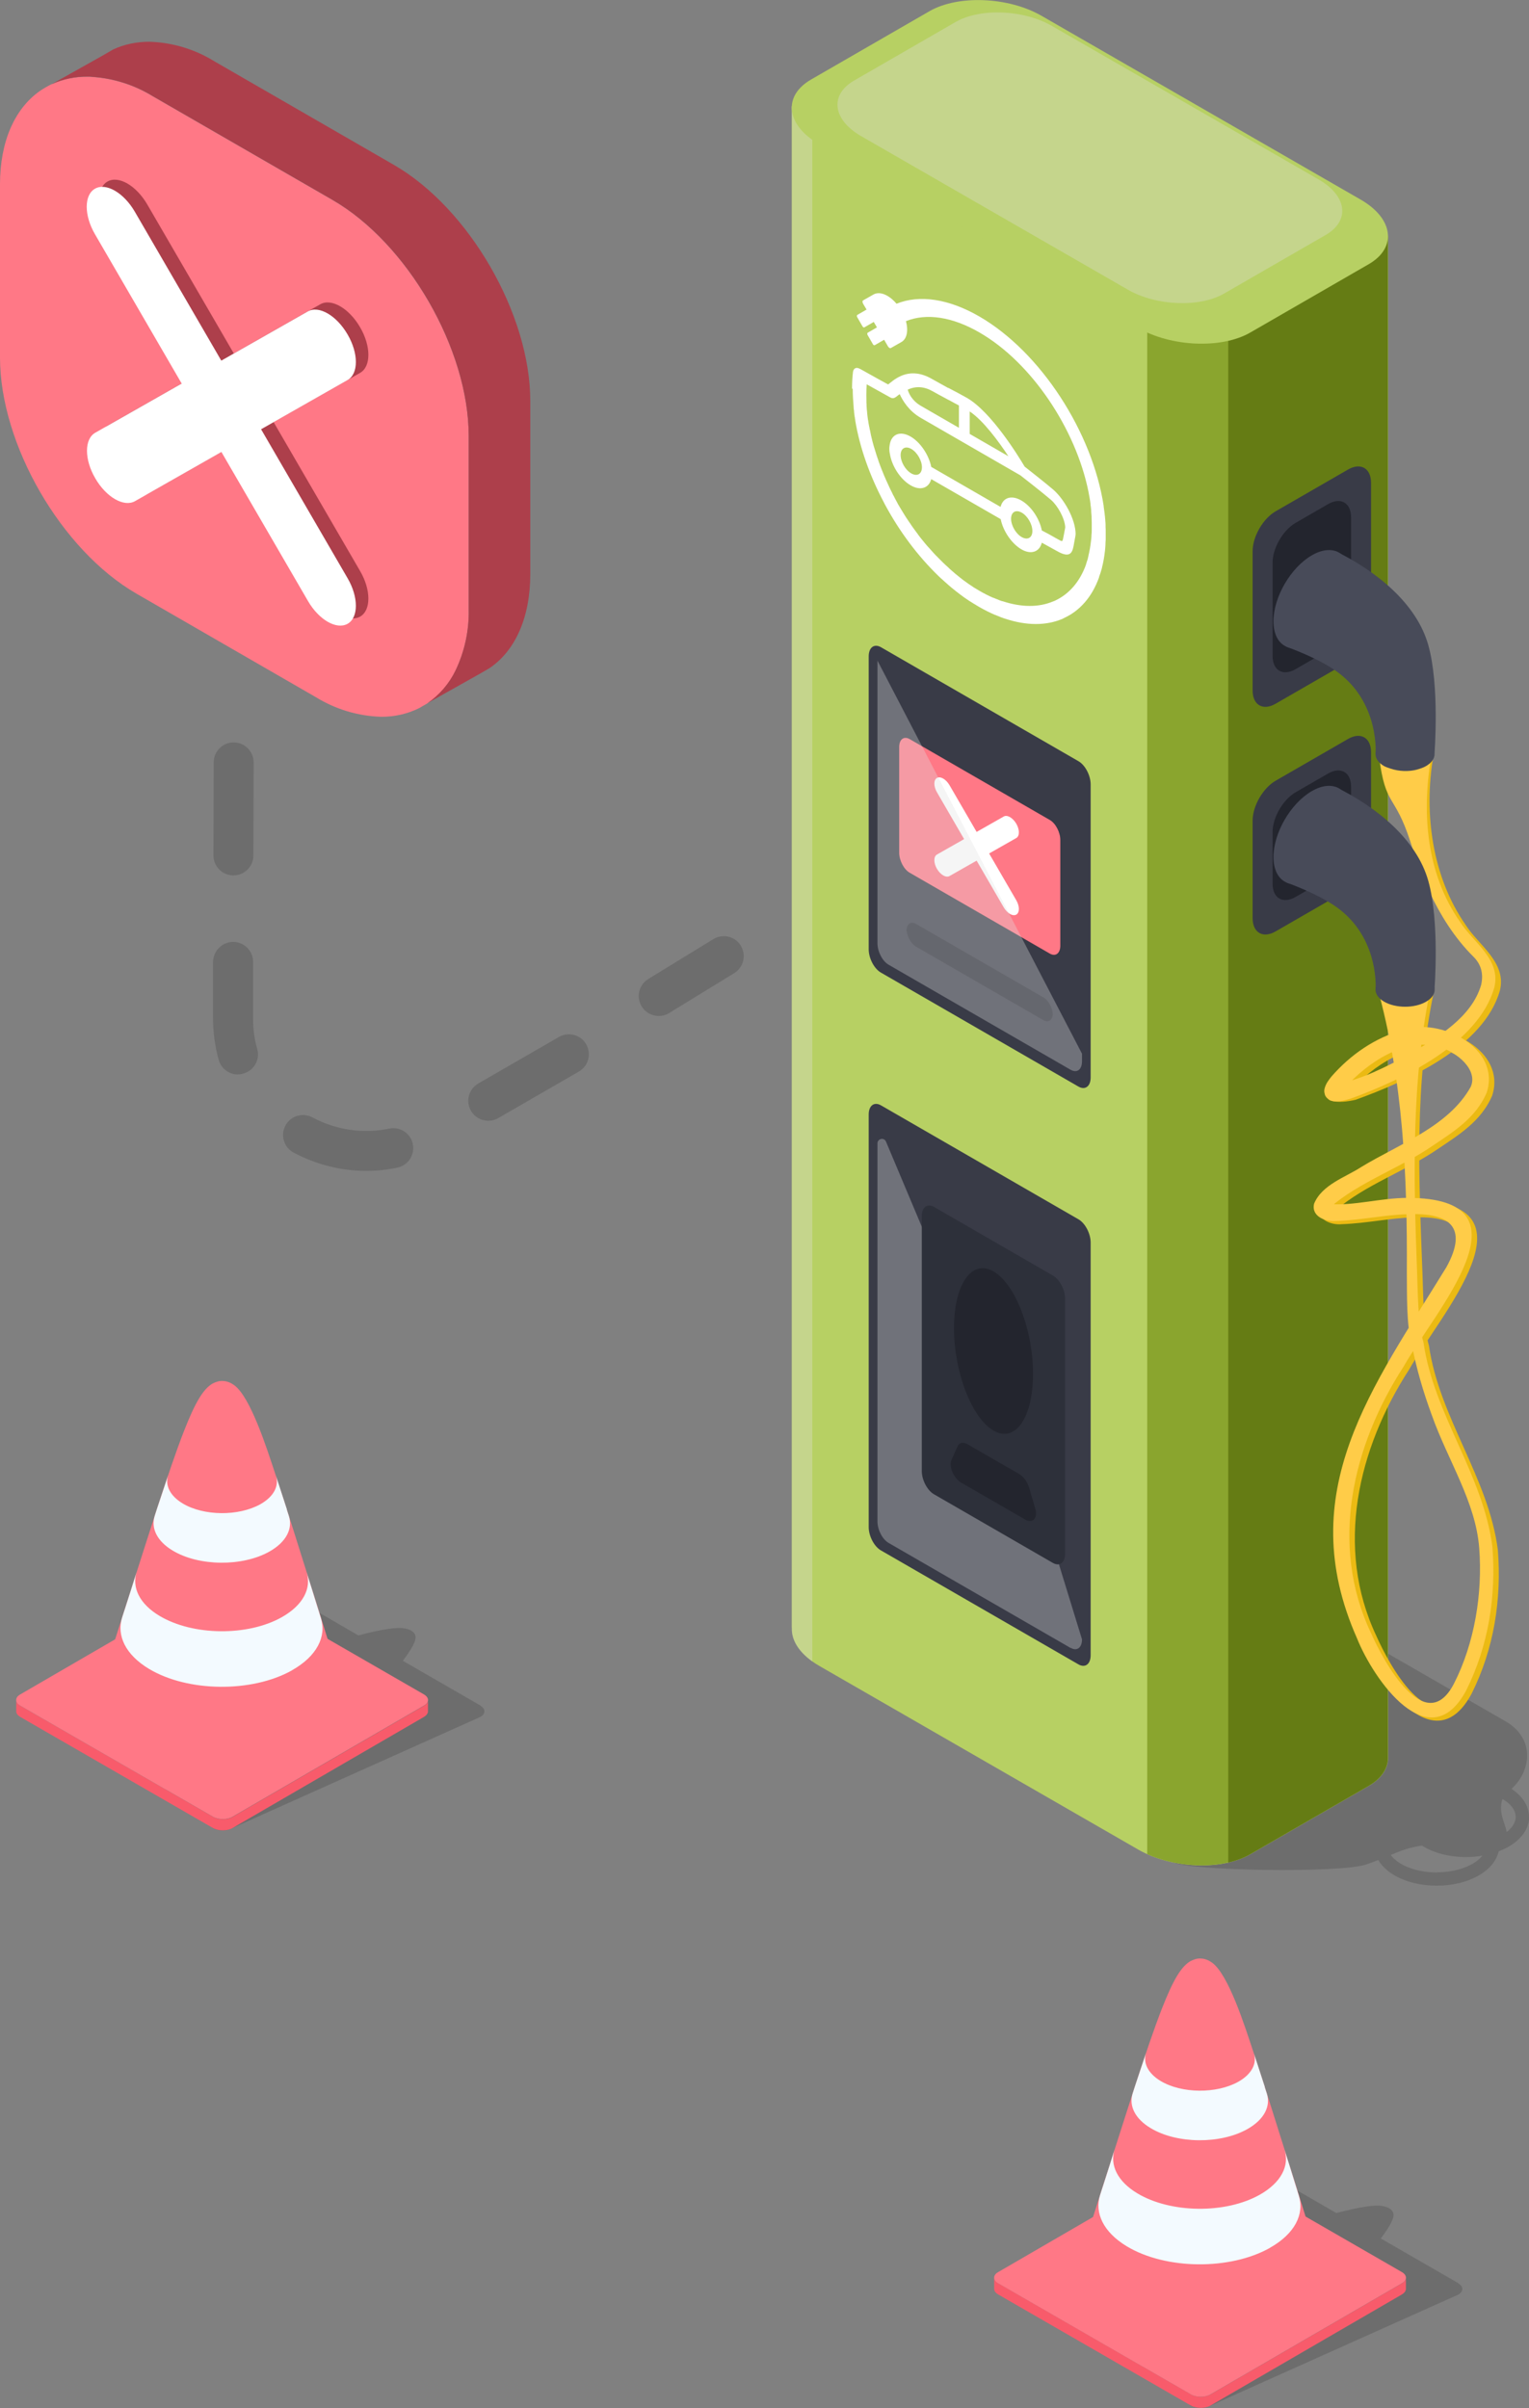 <svg width="127" height="200" viewBox="0 0 127 200" fill="none" xmlns="http://www.w3.org/2000/svg">
<rect x="0" y="0" width="127" height="200" fill="#808080" stroke="none"/>
<g clip-path="url(#clip0_354_493)">
<path d="M127 150.906C127 149.989 126.447 149.172 125.541 148.575C125.541 148.575 125.552 148.575 125.563 148.564C127.243 147.007 127.464 144.367 125.066 142.976L98.56 127.712C95.819 126.132 91.63 125.955 89.254 127.325L79.416 133.002C77.04 134.372 77.338 136.79 80.08 138.37L97.477 154.683C98.671 155.368 111.227 155.6 113.471 154.86C113.825 154.738 114.156 154.617 114.477 154.484C115.217 155.743 117.085 156.616 119.34 156.616C122.004 156.616 124.115 155.39 124.48 153.766C125.994 153.192 127.011 152.143 127.011 150.906H127ZM119.34 155.522C117.616 155.522 116.113 154.904 115.516 154.065C116.367 153.7 117.174 153.402 118.113 153.291C119.053 153.888 120.346 154.241 121.794 154.241C122.258 154.241 122.7 154.197 123.131 154.12C122.501 154.926 121.02 155.511 119.34 155.511V155.522ZM125.143 152.176C125.066 151.635 124.723 151.038 124.679 150.32C124.657 149.934 124.712 149.647 124.8 149.415C125.475 149.812 125.895 150.331 125.895 150.906C125.895 151.37 125.607 151.811 125.132 152.176H125.143Z" fill="black" fill-opacity="0.15"/>
<path d="M65.766 135.211V8.825L115.295 19.594V146.057C115.273 146.908 114.742 147.725 113.692 148.332L103.855 154.009C101.479 155.379 97.29 155.202 94.548 153.623L68.043 138.359C66.496 137.464 65.722 136.305 65.777 135.211H65.766Z" fill="#B7D063"/>
<g style="mix-blend-mode:overlay" opacity="0.33">
<path d="M67.468 137.994C66.297 137.166 65.722 136.161 65.766 135.211V8.825L67.468 9.245V137.994Z" fill="#E0E0E0"/>
</g>
<path d="M98.981 19.085C101.004 19.085 102.661 20.742 102.661 22.763V154.517C100.495 155.213 97.555 155.014 95.289 153.998V22.763C95.289 20.742 96.947 19.085 98.97 19.085H98.981Z" fill="#8AA52E"/>
<path d="M102.02 154.694V16.335L115.284 19.594V146.057C115.262 146.908 114.731 147.725 113.681 148.332L103.844 154.009C103.313 154.319 102.694 154.54 102.02 154.694Z" fill="#657C14"/>
<path d="M103.844 27.623L113.681 21.946C116.057 20.577 115.759 18.158 113.018 16.578L86.513 1.314C83.771 -0.265 79.582 -0.442 77.206 0.928L67.369 6.605C64.992 7.974 65.291 10.393 68.032 11.973L94.537 27.237C97.278 28.816 101.467 28.993 103.844 27.623Z" fill="#B7D063"/>
<g style="mix-blend-mode:overlay" opacity="0.33">
<path d="M101.666 24.387L110.111 19.516C112.156 18.334 111.891 16.269 109.536 14.911L87.375 2.154C85.02 0.795 81.428 0.652 79.383 1.822L70.939 6.693C68.894 7.875 69.159 9.94 71.514 11.299L93.675 24.056C96.029 25.414 99.622 25.558 101.666 24.387Z" fill="#E0E0E0"/>
</g>
<path d="M73.172 80.782L89.575 90.247C90.138 90.568 90.591 90.225 90.591 89.485V65.153C90.591 64.413 90.138 63.541 89.575 63.221L73.172 53.755C72.608 53.435 72.155 53.777 72.155 54.517V78.849C72.155 79.589 72.608 80.462 73.172 80.782Z" fill="#393B47"/>
<path d="M75.559 72.487L87.198 79.203C87.684 79.479 88.071 79.18 88.071 78.54V69.77C88.071 69.13 87.684 68.379 87.198 68.103L75.559 61.387C75.073 61.111 74.686 61.409 74.686 62.05V70.82C74.686 71.46 75.073 72.211 75.559 72.487Z" fill="#292B35"/>
<path d="M75.559 72.487L87.198 79.203C87.684 79.479 88.071 79.18 88.071 78.54V69.77C88.071 69.13 87.684 68.379 87.198 68.103L75.559 61.387C75.073 61.111 74.686 61.409 74.686 62.05V70.82C74.686 71.46 75.073 72.211 75.559 72.487Z" fill="#FF7886"/>
<path d="M80.08 69.693L77.825 65.805C77.537 65.308 77.537 64.778 77.825 64.612C78.112 64.447 78.576 64.723 78.864 65.209L81.119 69.096L83.374 67.815C83.661 67.65 84.125 67.926 84.413 68.412C84.7 68.909 84.7 69.439 84.413 69.605L82.158 70.886L84.413 74.773C84.7 75.27 84.7 75.801 84.413 75.966C84.269 76.044 84.081 76.022 83.893 75.911C83.705 75.801 83.517 75.613 83.374 75.37L81.119 71.482L78.864 72.763C78.72 72.841 78.532 72.819 78.344 72.708C78.156 72.598 77.969 72.41 77.825 72.167C77.537 71.67 77.537 71.14 77.825 70.974L80.08 69.693Z" fill="white"/>
<path d="M76.09 78.628L86.656 84.725C87.099 84.979 87.452 84.714 87.452 84.128V84.349C87.452 83.764 87.099 83.09 86.656 82.836L76.09 76.739C75.648 76.485 75.294 76.751 75.294 77.336V77.115C75.294 77.7 75.648 78.374 76.09 78.628Z" fill="#292B35"/>
<path d="M73.172 128.772L89.575 138.237C90.138 138.558 90.591 138.215 90.591 137.475V103.203C90.591 102.463 90.138 101.59 89.575 101.27L73.172 91.805C72.608 91.484 72.155 91.827 72.155 92.567V126.839C72.155 127.579 72.608 128.451 73.172 128.772Z" fill="#393B47"/>
<g style="mix-blend-mode:overlay" opacity="0.33">
<path d="M88.933 136.879L73.813 128.153C73.293 127.855 72.884 127.06 72.884 126.375V94.963C72.884 94.566 73.437 94.444 73.592 94.82L86.844 126.309C86.844 126.309 86.844 126.331 86.855 126.342L89.873 136.161C89.873 136.845 89.453 137.166 88.944 136.867L88.933 136.879Z" fill="#E0E0E0"/>
</g>
<path d="M77.582 124.111L87.452 129.81C88.016 130.13 88.469 129.788 88.469 129.048V107.875C88.469 107.135 88.016 106.262 87.452 105.942L77.582 100.243C77.018 99.923 76.565 100.265 76.565 101.005V122.178C76.565 122.918 77.018 123.791 77.582 124.111Z" fill="#2D303A"/>
<path d="M79.87 123.161L85.153 126.209C85.794 126.574 86.225 126.088 85.982 125.27L85.474 123.547C85.341 123.084 85.009 122.631 84.645 122.421L80.367 119.958C80.002 119.748 79.671 119.814 79.538 120.124L79.03 121.261C78.787 121.802 79.229 122.796 79.859 123.161H79.87Z" fill="#23252E"/>
<path d="M79.24 110.316C79.24 113.96 80.71 117.771 82.522 118.82C84.335 119.869 85.805 117.749 85.805 114.104C85.805 110.459 84.335 106.649 82.522 105.6C80.71 104.55 79.24 106.671 79.24 110.316Z" fill="#23252E"/>
<g style="mix-blend-mode:overlay" opacity="0.33">
<path d="M88.933 88.856L73.813 80.13C73.293 79.832 72.884 79.037 72.884 78.352V54.871L89.873 87.519V88.149C89.873 88.834 89.453 89.154 88.944 88.856H88.933Z" fill="#E0E0E0"/>
</g>
<path d="M70.828 32.284C70.828 32.792 70.861 33.311 70.906 33.841C70.906 33.841 70.906 33.864 70.906 33.875C70.906 33.963 70.928 34.04 70.939 34.129C70.939 34.151 70.939 34.184 70.939 34.206C70.939 34.272 70.961 34.339 70.961 34.405C70.961 34.449 70.972 34.493 70.983 34.548C70.983 34.593 70.994 34.637 71.005 34.681C71.005 34.747 71.027 34.824 71.038 34.891C71.038 34.902 71.038 34.924 71.038 34.935C71.414 37.188 72.243 39.507 73.392 41.683C73.415 41.739 73.448 41.783 73.47 41.838C73.492 41.882 73.525 41.937 73.547 41.981C74.719 44.146 76.222 46.167 77.935 47.824C77.946 47.835 77.957 47.846 77.969 47.857C78.024 47.913 78.079 47.957 78.134 48.012C78.168 48.045 78.201 48.078 78.234 48.1C78.267 48.133 78.311 48.167 78.344 48.2C78.4 48.244 78.444 48.299 78.499 48.343C78.521 48.365 78.543 48.376 78.565 48.398C78.632 48.454 78.698 48.52 78.764 48.575C78.764 48.575 78.775 48.586 78.786 48.597C79.207 48.962 79.649 49.304 80.091 49.624C80.168 49.68 80.257 49.735 80.334 49.79C80.356 49.801 80.378 49.823 80.4 49.834C80.466 49.879 80.522 49.923 80.588 49.956C80.632 49.978 80.665 50.011 80.71 50.033C80.754 50.055 80.798 50.088 80.831 50.111C80.898 50.155 80.953 50.188 81.019 50.221C81.041 50.232 81.063 50.243 81.085 50.265C81.163 50.309 81.251 50.364 81.329 50.409C81.771 50.663 82.213 50.884 82.644 51.071C82.644 51.071 82.655 51.071 82.666 51.071C82.732 51.105 82.81 51.127 82.876 51.16C82.898 51.16 82.92 51.182 82.942 51.182C82.998 51.204 83.053 51.226 83.097 51.248C83.13 51.259 83.174 51.281 83.208 51.292C83.241 51.303 83.274 51.314 83.307 51.325C83.362 51.347 83.418 51.37 83.473 51.381C83.484 51.381 83.495 51.381 83.506 51.392C85.275 51.977 86.888 51.966 88.215 51.414C88.248 51.403 88.281 51.392 88.303 51.37C88.336 51.359 88.358 51.347 88.392 51.325C89.685 50.729 90.702 49.591 91.287 47.957C91.287 47.957 91.287 47.935 91.287 47.924C91.31 47.868 91.321 47.813 91.343 47.769C91.343 47.736 91.365 47.714 91.376 47.681C91.387 47.648 91.398 47.603 91.409 47.57C91.42 47.526 91.442 47.471 91.453 47.427C91.453 47.404 91.464 47.382 91.475 47.36C91.498 47.294 91.508 47.228 91.531 47.161V47.139C91.641 46.72 91.719 46.267 91.774 45.792C91.796 45.626 91.807 45.461 91.818 45.295C91.818 45.295 91.818 45.284 91.818 45.273C91.818 45.129 91.829 44.975 91.84 44.831C91.84 44.798 91.84 44.765 91.84 44.743C91.84 44.632 91.84 44.533 91.84 44.422C91.84 44.389 91.84 44.367 91.84 44.334C91.84 44.279 91.84 44.224 91.84 44.168C91.84 44.036 91.84 43.903 91.829 43.771C91.829 43.715 91.829 43.66 91.829 43.605C91.829 43.484 91.818 43.373 91.807 43.252C91.807 43.208 91.807 43.152 91.796 43.108C91.785 42.965 91.774 42.832 91.752 42.688C91.752 42.655 91.752 42.622 91.741 42.578C91.719 42.412 91.697 42.258 91.674 42.092C91.674 42.07 91.674 42.059 91.674 42.037C90.746 35.929 86.457 29.236 81.329 26.276C78.797 24.818 76.377 24.453 74.465 25.227C74.233 24.95 73.978 24.729 73.713 24.575C73.282 24.321 72.873 24.288 72.564 24.453L71.69 24.95C71.624 24.983 71.624 25.105 71.69 25.227L71.978 25.712L71.193 26.165C71.193 26.165 71.149 26.265 71.193 26.331L71.646 27.115C71.69 27.181 71.746 27.215 71.79 27.192L72.575 26.74L72.84 27.192L72.055 27.645C72.055 27.645 72.011 27.745 72.055 27.811L72.508 28.595C72.552 28.661 72.608 28.695 72.652 28.672L73.437 28.22L73.757 28.772C73.824 28.882 73.934 28.949 74 28.904L74.874 28.407C75.338 28.142 75.46 27.447 75.249 26.673C76.952 25.989 79.096 26.309 81.351 27.612C85.684 30.108 89.342 35.609 90.403 40.811C90.436 40.987 90.47 41.175 90.503 41.352C90.536 41.529 90.558 41.694 90.58 41.86C90.58 41.882 90.58 41.893 90.58 41.915C90.602 42.07 90.624 42.224 90.635 42.379C90.635 42.412 90.635 42.445 90.635 42.478C90.646 42.622 90.657 42.766 90.668 42.909C90.668 42.942 90.668 42.987 90.668 43.02C90.668 43.141 90.68 43.274 90.68 43.395C90.68 43.439 90.68 43.484 90.68 43.528C90.68 43.66 90.68 43.782 90.68 43.914C90.68 43.947 90.68 43.97 90.68 44.003C90.68 44.157 90.68 44.301 90.657 44.456C90.657 44.467 90.657 44.489 90.657 44.5C90.657 44.654 90.635 44.82 90.613 44.975C90.569 45.394 90.492 45.792 90.403 46.167C90.403 46.167 90.403 46.178 90.403 46.19C90.392 46.245 90.37 46.311 90.359 46.366C90.359 46.388 90.359 46.41 90.348 46.422C90.337 46.466 90.326 46.51 90.304 46.554C90.304 46.587 90.282 46.62 90.271 46.654C90.271 46.675 90.249 46.709 90.249 46.731C90.237 46.775 90.215 46.83 90.204 46.874V46.896C89.685 48.332 88.79 49.348 87.629 49.89C87.607 49.901 87.574 49.912 87.552 49.923C87.518 49.934 87.496 49.945 87.463 49.956C86.28 50.453 84.844 50.453 83.274 49.934C83.274 49.934 83.252 49.934 83.241 49.934C83.186 49.912 83.141 49.901 83.086 49.879C83.053 49.879 83.031 49.856 82.998 49.845C82.965 49.834 82.931 49.823 82.898 49.801C82.854 49.779 82.81 49.768 82.754 49.746C82.732 49.746 82.71 49.735 82.699 49.724C82.633 49.702 82.578 49.669 82.511 49.647C82.511 49.647 82.5 49.647 82.489 49.647C82.102 49.481 81.716 49.282 81.318 49.05C81.174 48.962 81.019 48.873 80.876 48.785C80.864 48.785 80.842 48.763 80.831 48.752C80.699 48.664 80.566 48.575 80.433 48.487C80.4 48.465 80.378 48.443 80.345 48.421C80.268 48.365 80.19 48.31 80.113 48.255C80.013 48.189 79.914 48.111 79.825 48.034C79.77 47.99 79.715 47.957 79.671 47.913C79.571 47.835 79.483 47.758 79.383 47.681C79.328 47.636 79.273 47.592 79.218 47.537C79.129 47.46 79.041 47.394 78.963 47.316C78.897 47.261 78.831 47.206 78.775 47.139C78.698 47.073 78.632 47.007 78.554 46.941C78.477 46.874 78.4 46.797 78.333 46.731C78.278 46.675 78.212 46.609 78.156 46.554C78.068 46.466 77.98 46.377 77.902 46.3C77.858 46.256 77.814 46.201 77.758 46.156C77.659 46.057 77.571 45.958 77.471 45.847C77.438 45.814 77.405 45.77 77.372 45.737C77.272 45.626 77.173 45.505 77.062 45.394C77.04 45.361 77.007 45.339 76.985 45.306C76.874 45.184 76.775 45.052 76.664 44.919C76.642 44.897 76.631 44.875 76.609 44.853C76.498 44.721 76.399 44.588 76.288 44.444C76.277 44.422 76.255 44.4 76.244 44.378C76.145 44.235 76.034 44.102 75.935 43.959C75.913 43.936 75.902 43.914 75.879 43.881C75.78 43.749 75.68 43.605 75.592 43.462C75.57 43.428 75.548 43.395 75.526 43.373C75.437 43.241 75.349 43.108 75.26 42.975C75.238 42.931 75.205 42.887 75.183 42.854C75.106 42.733 75.028 42.6 74.951 42.478C74.918 42.423 74.885 42.368 74.852 42.313C74.785 42.202 74.719 42.092 74.653 41.981C74.608 41.904 74.564 41.838 74.531 41.761C74.476 41.661 74.421 41.562 74.376 41.473C74.332 41.385 74.277 41.286 74.233 41.197C74.188 41.12 74.144 41.043 74.111 40.954C74.056 40.844 74.001 40.733 73.945 40.623C73.912 40.557 73.879 40.49 73.857 40.435C73.802 40.303 73.735 40.181 73.68 40.049C73.658 40.005 73.636 39.949 73.614 39.905C73.547 39.761 73.492 39.618 73.426 39.474C73.415 39.441 73.392 39.397 73.382 39.364C73.315 39.209 73.26 39.055 73.194 38.9C73.194 38.867 73.171 38.845 73.16 38.812C73.105 38.657 73.039 38.491 72.984 38.337C72.984 38.315 72.962 38.282 72.962 38.259C72.906 38.094 72.851 37.939 72.796 37.773C72.796 37.751 72.774 37.718 72.774 37.696C72.729 37.541 72.674 37.387 72.63 37.232C72.63 37.199 72.608 37.166 72.597 37.133C72.552 36.989 72.519 36.835 72.475 36.691C72.464 36.647 72.453 36.603 72.442 36.559C72.409 36.426 72.376 36.293 72.343 36.15C72.331 36.095 72.32 36.039 72.309 35.973C72.287 35.852 72.265 35.73 72.232 35.62C72.221 35.542 72.21 35.476 72.188 35.399C72.166 35.299 72.155 35.189 72.132 35.09C72.121 35.001 72.11 34.913 72.088 34.824C72.077 34.736 72.066 34.648 72.055 34.57C72.044 34.471 72.033 34.361 72.022 34.261C72.022 34.184 72.011 34.118 72 34.04C72 33.93 71.978 33.819 71.978 33.709C71.978 33.62 71.978 33.532 71.967 33.455V33.322C71.956 32.98 71.956 32.649 71.967 32.328L71.989 31.92C72.552 32.229 73.735 32.892 73.934 33.002C74.199 33.157 74.343 33.035 74.608 32.825C74.641 32.792 74.686 32.77 74.73 32.737C74.973 33.267 75.482 34.129 76.476 34.703L84.744 39.474L84.832 39.541C84.832 39.541 86.579 40.899 87.297 41.518C87.839 41.981 88.447 43.053 88.48 43.804C88.436 44.025 88.403 44.212 88.37 44.389C88.314 44.688 88.281 44.886 88.226 44.931C88.182 44.964 88.06 44.897 87.806 44.754C87.297 44.456 86.855 44.224 86.535 44.058C86.336 43.053 85.639 42.026 84.821 41.562C84.004 41.098 83.307 41.319 83.108 42.103L77.35 38.779C77.151 37.784 76.443 36.724 75.636 36.26C74.774 35.763 74.045 36.05 73.901 36.934C73.901 36.967 73.868 37.089 73.868 37.265C73.868 37.464 73.901 37.663 73.912 37.674C74.067 38.712 74.796 39.828 75.647 40.314C76.443 40.778 77.151 40.546 77.35 39.795L83.119 43.119C83.318 44.113 84.026 45.14 84.821 45.615C85.617 46.09 86.336 45.858 86.535 45.074C86.844 45.24 87.286 45.483 87.795 45.77C88.988 46.455 89.099 45.814 89.221 45.074C89.254 44.897 89.287 44.699 89.331 44.478V44.411L89.342 44.378C89.342 43.119 88.38 41.451 87.496 40.678C86.855 40.126 85.485 39.055 85.109 38.756C84.589 37.884 82.335 34.206 80.312 33.046C79.969 32.847 79.361 32.527 78.775 32.218H78.742C78.201 31.909 77.681 31.633 77.416 31.478C75.636 30.451 74.476 31.367 73.923 31.809C73.868 31.853 73.812 31.898 73.768 31.931C73.58 31.831 73.249 31.643 72.884 31.445C72.365 31.157 71.768 30.826 71.458 30.649C71.458 30.649 71.436 30.649 71.425 30.638C71.292 30.561 71.171 30.539 71.071 30.572C70.95 30.616 70.872 30.727 70.85 30.892C70.795 31.345 70.773 31.809 70.773 32.284H70.828ZM76.576 38.812C76.576 39.375 76.178 39.596 75.692 39.32C75.205 39.044 74.807 38.359 74.807 37.795C74.807 37.232 75.205 37.011 75.692 37.287C76.178 37.563 76.576 38.248 76.576 38.812ZM85.75 44.102C85.75 44.665 85.352 44.886 84.866 44.61C84.379 44.334 83.981 43.649 83.981 43.086C83.981 42.523 84.379 42.302 84.866 42.578C85.352 42.854 85.75 43.539 85.75 44.102ZM80.544 34.173C81.671 34.924 82.942 36.658 83.76 37.895L80.544 36.039V34.173ZM75.404 32.361C76.067 32.052 76.764 32.096 77.46 32.494C77.748 32.66 78.267 32.936 78.82 33.234H78.831C79.107 33.389 79.394 33.543 79.649 33.676V35.531L76.51 33.72C75.736 33.278 75.482 32.66 75.393 32.361H75.404Z" fill="white"/>
<path d="M110.929 53.766C111.979 53.159 112.841 51.668 112.841 50.453V42.721C112.841 41.507 111.979 41.01 110.929 41.617L108.232 43.174C107.182 43.782 106.32 45.273 106.32 46.488V54.219C106.32 55.434 107.182 55.931 108.232 55.324L110.929 53.766Z" fill="#393B47"/>
<path d="M110.929 72.686C111.979 72.079 112.841 70.588 112.841 69.373V65.098C112.841 63.883 111.979 63.386 110.929 63.994L108.232 65.551C107.182 66.159 106.32 67.65 106.32 68.865V73.139C106.32 74.354 107.182 74.851 108.232 74.243L110.929 72.686Z" fill="#393B47"/>
<path d="M104.043 45.781C104.043 44.566 104.905 43.075 105.955 42.467L111.968 38.999C113.018 38.392 113.88 38.889 113.88 40.104V51.668C113.88 52.883 113.018 54.374 111.968 54.981L105.955 58.449C104.905 59.057 104.043 58.56 104.043 57.345V45.781Z" fill="#393B47"/>
<path d="M110.31 54.02C111.36 53.413 112.222 51.922 112.222 50.707V42.976C112.222 41.761 111.36 41.264 110.31 41.871L107.613 43.428C106.563 44.036 105.701 45.527 105.701 46.742V54.473C105.701 55.688 106.563 56.185 107.613 55.578L110.31 54.02Z" fill="#23252E"/>
<path d="M104.043 68.158C104.043 66.943 104.905 65.452 105.955 64.844L111.968 61.376C113.018 60.769 113.88 61.266 113.88 62.481V70.577C113.88 71.791 113.018 73.282 111.968 73.89L105.955 77.358C104.905 77.966 104.043 77.469 104.043 76.254V68.158Z" fill="#393B47"/>
<path d="M110.31 72.94C111.36 72.333 112.222 70.842 112.222 69.627V65.352C112.222 64.137 111.36 63.64 110.31 64.248L107.613 65.805C106.563 66.413 105.701 67.904 105.701 69.119V73.393C105.701 74.608 106.563 75.105 107.613 74.497L110.31 72.94Z" fill="#23252E"/>
<path d="M112.144 67.517C112.144 69.527 110.719 71.979 108.961 72.996C107.204 74.012 105.778 73.194 105.778 71.184C105.778 69.174 107.204 66.722 108.961 65.706C110.719 64.69 112.144 65.507 112.144 67.517Z" fill="#484B59"/>
<path d="M119.042 62.867C118.257 67.539 118.953 72.819 121.728 76.806C122.778 78.485 125.176 79.932 124.579 82.284C123.242 86.967 116.875 89.795 112.609 91.341C112.056 91.474 111.083 91.628 110.465 91.385C110.365 91.363 110.531 91.352 110.498 91.164C110.42 90.899 110.453 90.811 110.465 90.712C110.564 90.248 110.851 89.916 111.05 89.662C112.631 87.851 114.643 86.459 116.975 85.796C120.059 84.736 125.154 87.266 123.938 91.01C123.021 93.13 121.186 94.246 119.418 95.439C116.71 97.294 113.338 98.432 110.94 100.53C110.962 100.486 110.94 100.343 110.862 100.276C110.796 100.21 110.807 100.243 110.862 100.254C112.907 100.42 115.085 99.757 117.34 99.746C128.205 99.724 119.583 109.223 117.041 113.751C112.786 120.323 110.862 128.54 114.311 135.852C115.383 138.282 118.854 144.643 121.219 140.093C122.932 136.735 123.607 132.605 123.319 128.838C123.021 124.973 120.722 121.582 119.373 117.771C118.677 115.883 118.102 113.939 117.726 111.962C117.251 110.294 117.328 107.687 117.306 105.931C117.351 97.968 117.019 90.005 114.819 82.13L119.141 82.152C117.45 90.038 117.859 97.924 118.157 105.92C118.224 107.643 118.213 110.095 118.688 111.763C119.561 117.782 123.629 122.697 124.414 128.728C124.734 132.837 124.093 136.945 122.236 140.667C119.163 146.389 114.543 139.773 113.173 136.349C107.756 124.155 114.499 115.452 120.6 105.501C122.446 102.143 120.799 100.972 117.395 101.116C115.461 101.16 113.57 101.602 111.426 101.679C110.619 101.756 109.348 101.337 109.602 100.243C110.255 98.653 112.211 98.045 113.515 97.195C116.654 95.284 120.777 93.837 122.612 90.535C123.231 89.154 121.54 87.652 119.904 87.188C117.152 86.437 114.001 88.536 112.178 90.601C112.045 90.756 111.901 90.977 111.89 91.021C111.901 90.954 111.924 90.932 111.868 90.7C111.835 90.579 111.647 90.391 111.559 90.358C111.448 90.314 111.459 90.325 111.426 90.314C113.493 89.96 115.615 88.856 117.538 87.829C119.871 86.404 122.667 84.791 123.474 82.085C123.673 81.235 123.441 80.484 122.855 79.744C121.606 78.231 118.511 72.289 117.848 70.146C116.588 66.093 115.527 67.308 115.007 63.144L119.031 62.889L119.042 62.867Z" fill="#EBBA13"/>
<path d="M118.865 62.912C118.08 67.584 118.489 72.576 121.263 76.552C122.313 78.231 124.712 79.678 124.115 82.03C122.778 86.713 116.444 89.695 112.178 91.253C111.625 91.385 111.084 91.628 110.476 91.385C110.376 91.363 110.078 91.098 110.045 90.91C109.967 90.645 110 90.557 110.011 90.457C110.111 89.993 110.398 89.662 110.597 89.408C112.178 87.597 114.189 86.205 116.522 85.542C119.605 84.482 124.701 87.011 123.485 90.756C122.568 92.876 120.733 93.992 118.964 95.185C116.256 97.04 112.885 98.178 110.487 100.276C110.509 100.232 110.487 100.088 110.409 100.022C110.343 99.956 110.354 99.989 110.409 100C112.454 100.166 114.632 99.503 116.886 99.492C127.752 99.47 119.13 108.969 116.588 113.497C112.333 120.069 110.409 128.286 113.858 135.598C114.93 138.028 118.401 144.389 120.766 139.839C122.479 136.481 123.154 132.35 122.866 128.584C122.568 124.718 120.269 121.328 118.92 117.517C118.224 115.629 117.649 113.685 117.273 111.708C116.798 110.04 116.875 107.433 116.853 105.677C116.897 97.714 116.566 89.751 114.366 81.876L118.898 81.721C117.207 89.607 117.406 97.67 117.704 105.655C117.771 107.378 117.76 109.83 118.235 111.498C119.108 117.517 123.176 122.432 123.96 128.463C124.281 132.571 123.64 136.68 121.783 140.402C118.71 146.123 114.09 139.508 112.719 136.084C107.303 123.89 114.046 115.187 120.147 105.235C121.993 101.878 120.346 100.707 116.942 100.851C115.007 100.895 113.117 101.337 110.973 101.414C110.166 101.491 108.895 101.071 109.149 99.978C109.801 98.388 111.758 97.78 113.062 96.93C116.201 95.019 120.324 93.572 122.159 90.27C122.778 88.889 121.087 87.387 119.451 86.923C116.699 86.172 113.548 88.27 111.725 90.336C111.592 90.49 111.448 90.711 111.437 90.756C111.448 90.689 111.47 90.667 111.415 90.435C111.382 90.314 111.194 90.126 111.106 90.093C110.995 90.049 111.006 90.06 110.973 90.049C113.04 89.695 115.162 88.591 117.085 87.564C119.418 86.139 122.214 84.526 123.021 81.82C123.22 80.97 123.076 80.153 122.402 79.479C119.163 76.276 117.76 71.792 117.13 69.859C115.847 65.905 115.074 67.042 114.554 62.878L118.865 62.923V62.912Z" fill="#FFCC48"/>
<path d="M114.974 81.202C115.925 80.65 117.483 80.65 118.445 81.202C119.406 81.754 119.406 82.649 118.445 83.201C117.494 83.753 115.936 83.753 114.974 83.201C114.013 82.649 114.013 81.754 114.974 81.202Z" fill="#484B59"/>
<path d="M110.939 65.364C114.41 67.064 117.671 69.748 118.632 73.15C119.594 76.552 119.152 82.13 119.152 82.13L114.255 82.229C114.255 82.229 114.598 78.198 111.359 75.602C109.757 74.31 106.861 73.305 106.861 73.305L110.939 65.375V65.364Z" fill="#484B59"/>
<path d="M112.144 47.935C112.144 49.945 110.719 52.397 108.961 53.413C107.204 54.429 105.778 53.612 105.778 51.602C105.778 49.592 107.204 47.139 108.961 46.123C110.719 45.107 112.144 45.925 112.144 47.935Z" fill="#484B59"/>
<path d="M110.939 45.781C114.41 47.482 117.671 50.166 118.632 53.568C119.594 56.969 119.152 62.547 119.152 62.547L114.255 62.647C114.255 62.647 114.598 58.615 111.359 56.02C109.757 54.727 106.861 53.722 106.861 53.722L110.939 45.792V45.781Z" fill="#484B59"/>
<path d="M117.726 63.906C117.98 63.839 118.235 63.751 118.445 63.629C119.395 63.077 119.395 62.182 118.434 61.63C117.472 61.078 115.913 61.078 114.963 61.63C114.012 62.182 114.012 63.077 114.963 63.629C115.129 63.718 115.317 63.773 115.505 63.839C116.19 64.071 117.008 64.104 117.715 63.916L117.726 63.906Z" fill="#484B59"/>
<path d="M39.913 141.661L33.458 137.939C34.22 136.934 34.618 136.216 34.496 135.841C34.452 135.686 34.364 135.564 34.187 135.454C34.021 135.344 33.822 135.288 33.579 135.244C32.905 135.134 31.733 135.322 29.766 135.83L23.897 132.439C23.454 132.185 22.725 132.185 22.283 132.439L6.377 141.672C5.935 141.926 5.935 142.346 6.377 142.6L17.685 151.834C18.127 152.088 18.856 152.088 19.299 151.834L39.901 142.6C40.344 142.346 40.344 141.926 39.901 141.672L39.913 141.661Z" fill="black" fill-opacity="0.15"/>
<path d="M35.547 141.208V142.136C35.547 142.302 35.436 142.467 35.215 142.6L19.31 151.833C18.867 152.087 18.149 152.087 17.696 151.833L1.68 142.6C1.459 142.467 1.337 142.302 1.348 142.125V141.197C1.348 141.363 1.459 141.54 1.691 141.672L17.707 150.906C18.149 151.16 18.878 151.16 19.321 150.906L35.226 141.672C35.447 141.54 35.558 141.374 35.558 141.208H35.547Z" fill="#F85B6B"/>
<path d="M35.215 140.733C35.657 140.987 35.668 141.407 35.215 141.661L19.31 150.895C18.867 151.149 18.149 151.149 17.696 150.895L1.68 141.661C1.238 141.407 1.227 140.987 1.68 140.733L17.585 131.5C18.027 131.246 18.757 131.246 19.199 131.5L35.215 140.733Z" fill="#FF7886"/>
<path d="M25.267 144.113C21.354 146.311 15.098 146.245 11.307 143.969C8.986 142.589 8.113 140.7 8.677 138.933C9.295 136.989 9.87 135.189 10.401 133.543C11.816 129.114 12.755 126.176 13.562 123.724C14.612 120.576 15.109 119.295 15.275 118.876C16.215 116.468 16.889 115.352 17.663 114.91C17.95 114.767 18.215 114.679 18.536 114.701C18.878 114.723 19.144 114.833 19.431 115.032C20.813 116.004 22.183 120.378 22.825 122.299C23.687 124.873 24.947 128.915 26.417 133.587C26.936 135.244 27.489 137.033 28.108 138.988C28.672 140.8 27.721 142.732 25.278 144.102L25.267 144.113Z" fill="#FF7886"/>
<path d="M23.819 125.37L23.996 125.922C24.328 126.961 23.786 128.076 22.372 128.871C20.128 130.13 16.535 130.097 14.358 128.794C13.021 127.999 12.523 126.905 12.855 125.889L13.032 125.337C13.308 124.498 13.684 123.371 13.971 122.521C13.695 123.338 14.093 124.221 15.176 124.873C16.933 125.922 19.807 125.944 21.62 124.939C22.758 124.299 23.201 123.393 22.913 122.554C23.189 123.404 23.554 124.531 23.831 125.37H23.819Z" fill="#F3FAFF"/>
<path d="M24.25 138.734C20.923 140.601 15.607 140.546 12.379 138.613C10.412 137.431 9.671 135.829 10.147 134.338C10.235 134.073 10.312 133.808 10.401 133.554C10.688 132.66 11.075 131.456 11.351 130.561C10.942 131.842 11.572 133.212 13.264 134.217C16.027 135.863 20.57 135.918 23.41 134.316C25.19 133.311 25.886 131.909 25.466 130.594C25.753 131.489 26.129 132.693 26.406 133.598C26.483 133.852 26.572 134.117 26.649 134.383C27.135 135.918 26.328 137.563 24.239 138.734H24.25Z" fill="#F3FAFF"/>
<path d="M121.142 189.64L114.687 185.918C115.45 184.913 115.848 184.195 115.726 183.819C115.682 183.665 115.593 183.543 115.417 183.433C115.251 183.322 115.052 183.267 114.809 183.223C114.134 183.113 112.963 183.3 110.995 183.808L105.126 180.418C104.684 180.164 103.955 180.164 103.512 180.418L87.607 189.651C87.165 189.905 87.165 190.325 87.607 190.579L98.914 199.812C99.356 200.066 100.086 200.066 100.528 199.812L121.131 190.579C121.573 190.325 121.573 189.905 121.131 189.651L121.142 189.64Z" fill="black" fill-opacity="0.15"/>
<path d="M116.776 189.176V190.104C116.776 190.27 116.665 190.435 116.444 190.568L100.539 199.801C100.096 200.055 99.378 200.055 98.925 199.801L82.909 190.568C82.688 190.435 82.566 190.27 82.577 190.093V189.165C82.577 189.331 82.688 189.507 82.92 189.64L98.936 198.873C99.378 199.127 100.108 199.127 100.55 198.873L116.455 189.64C116.676 189.507 116.787 189.342 116.787 189.176H116.776Z" fill="#F85B6B"/>
<path d="M116.444 188.712C116.886 188.966 116.897 189.386 116.444 189.64L100.539 198.873C100.097 199.127 99.378 199.127 98.925 198.873L82.909 189.64C82.467 189.386 82.456 188.966 82.909 188.712L98.814 179.479C99.257 179.225 99.986 179.225 100.428 179.479L116.444 188.712Z" fill="#FF7886"/>
<path d="M106.496 192.081C102.583 194.279 96.327 194.212 92.536 191.937C90.215 190.557 89.342 188.668 89.906 186.901C90.525 184.957 91.099 183.157 91.63 181.511C93.045 177.082 93.984 174.144 94.791 171.692C95.841 168.544 96.338 167.263 96.504 166.843C97.444 164.436 98.118 163.32 98.892 162.878C99.179 162.735 99.444 162.646 99.765 162.668C100.108 162.69 100.373 162.801 100.66 163C102.042 163.972 103.412 168.345 104.053 170.267C104.916 172.841 106.176 176.883 107.646 181.555C108.165 183.212 108.718 185.001 109.337 186.956C109.901 188.767 108.95 190.7 106.507 192.07L106.496 192.081Z" fill="#FF7886"/>
<path d="M105.048 173.338L105.225 173.89C105.557 174.928 105.015 176.044 103.6 176.839C101.357 178.098 97.764 178.065 95.587 176.762C94.25 175.967 93.752 174.873 94.084 173.857L94.261 173.305C94.537 172.465 94.913 171.339 95.2 170.488C94.924 171.306 95.322 172.189 96.405 172.841C98.162 173.89 101.036 173.912 102.849 172.907C103.987 172.267 104.429 171.361 104.142 170.521C104.418 171.372 104.783 172.498 105.059 173.338H105.048Z" fill="#F3FAFF"/>
<path d="M105.479 186.702C102.152 188.569 96.836 188.513 93.608 186.58C91.641 185.399 90.9 183.797 91.376 182.306C91.464 182.041 91.541 181.776 91.63 181.522C91.917 180.627 92.304 179.423 92.58 178.529C92.171 179.81 92.801 181.18 94.493 182.185C97.256 183.83 101.799 183.886 104.639 182.284C106.419 181.279 107.115 179.876 106.695 178.562C106.983 179.457 107.358 180.66 107.635 181.566C107.712 181.82 107.8 182.085 107.878 182.35C108.364 183.886 107.557 185.531 105.468 186.702H105.479Z" fill="#F3FAFF"/>
<path d="M0 15.308V29.689C0 36.901 5.084 45.693 11.329 49.304L26.24 57.908C27.876 58.913 29.744 59.477 31.656 59.532C32.75 59.543 33.834 59.3 34.817 58.814L35.502 58.416C36.508 57.731 37.315 56.793 37.835 55.699C38.597 54.098 38.973 52.353 38.929 50.586V36.205C38.929 29.004 33.845 20.201 27.6 16.601L12.689 7.997C11.175 7.069 9.461 6.517 7.693 6.395C7.56 6.373 7.417 6.373 7.284 6.373C6.256 6.362 5.25 6.572 4.311 6.991H4.278C3.935 7.168 3.603 7.356 3.283 7.577C1.216 9.046 0 11.763 0 15.308Z" fill="#FF7886"/>
<path d="M4.311 6.98C5.239 6.561 6.256 6.351 7.284 6.362C7.416 6.362 7.56 6.362 7.693 6.384C9.461 6.505 11.175 7.058 12.689 7.985L27.599 16.589C33.855 20.19 38.929 28.993 38.929 36.194V50.574C38.973 52.341 38.597 54.098 37.835 55.688C37.304 56.782 36.497 57.72 35.502 58.405L39.868 55.953L40.631 55.511C42.786 54.075 44.046 51.303 44.046 47.681V33.3C44.046 26.099 38.962 17.296 32.717 13.695L17.806 5.092C16.182 4.087 14.314 3.523 12.401 3.468C11.373 3.468 10.357 3.667 9.417 4.098L8.444 4.661L4.311 6.98Z" fill="#AD3F4B"/>
<path d="M16.115 31.235L8.931 18.865C8.013 17.296 8.013 15.595 8.931 15.076C9.848 14.557 11.318 15.408 12.236 16.987L19.42 29.357L26.605 25.271C27.522 24.752 28.992 25.602 29.91 27.181C30.827 28.75 30.827 30.451 29.91 30.97L22.725 35.056L29.91 47.427C30.827 48.995 30.827 50.696 29.91 51.215C29.456 51.469 28.86 51.392 28.263 51.049C27.666 50.707 27.069 50.099 26.616 49.315L19.431 36.945L12.247 41.032C11.793 41.286 11.197 41.208 10.6 40.866C10.003 40.524 9.406 39.916 8.953 39.132C8.035 37.564 8.035 35.863 8.953 35.344L16.137 31.257L16.115 31.235Z" fill="#AD3F4B"/>
<path d="M15.076 31.831L7.892 19.461C6.974 17.892 6.974 16.192 7.892 15.672C8.809 15.153 10.279 16.004 11.197 17.583L18.381 29.953L25.566 25.867C26.483 25.348 27.953 26.198 28.87 27.778C29.788 29.346 29.788 31.047 28.87 31.566L21.686 35.653L28.87 48.023C29.788 49.591 29.788 51.292 28.87 51.811C28.417 52.065 27.82 51.988 27.224 51.646C26.627 51.303 26.03 50.696 25.577 49.911L18.392 37.541L11.208 41.628C10.754 41.882 10.158 41.805 9.561 41.462C8.964 41.12 8.367 40.512 7.914 39.728C6.996 38.16 6.996 36.459 7.914 35.94L15.098 31.853L15.076 31.831Z" fill="white"/>
<path d="M30.407 97.25C28.329 97.25 26.251 96.72 24.383 95.726C23.576 95.295 23.278 94.29 23.709 93.484C24.14 92.677 25.146 92.379 25.953 92.81C27.909 93.859 30.197 94.19 32.319 93.738C33.214 93.55 34.099 94.113 34.286 95.008C34.474 95.902 33.911 96.786 33.015 96.974C32.164 97.162 31.28 97.25 30.407 97.25ZM40.554 93.086C39.979 93.086 39.426 92.788 39.117 92.257C38.663 91.462 38.929 90.457 39.725 89.993L46.423 86.128C47.219 85.675 48.236 85.94 48.689 86.735C49.142 87.53 48.877 88.535 48.081 88.999L41.383 92.865C41.117 93.02 40.841 93.086 40.554 93.086ZM54.713 84.383C54.138 84.383 53.585 84.084 53.276 83.554C52.822 82.759 53.088 81.754 53.884 81.29L59.289 77.977C60.084 77.524 61.101 77.789 61.554 78.584C62.008 79.379 61.742 80.384 60.947 80.848L55.542 84.162C55.276 84.316 55 84.383 54.713 84.383ZM19.763 89.242C19.044 89.242 18.37 88.767 18.171 88.038C17.851 86.912 17.696 85.73 17.696 84.537V79.887C17.718 78.971 18.459 78.231 19.365 78.231C20.282 78.231 21.023 78.982 21.023 79.887V84.493C21.012 85.421 21.122 86.293 21.365 87.122C21.62 88.005 21.1 88.922 20.216 89.165C20.061 89.209 19.918 89.231 19.763 89.231V89.242ZM19.387 72.708C18.47 72.708 17.729 71.957 17.729 71.051L17.751 63.32C17.751 62.403 18.492 61.663 19.409 61.663C20.326 61.663 21.067 62.414 21.067 63.32L21.045 71.051C21.045 71.968 20.304 72.708 19.387 72.708Z" fill="black" fill-opacity="0.15"/>
</g>
<defs>
<clipPath id="clip0_354_493">
<rect width="127" height="200" fill="white"/>
</clipPath>
</defs>
</svg>

